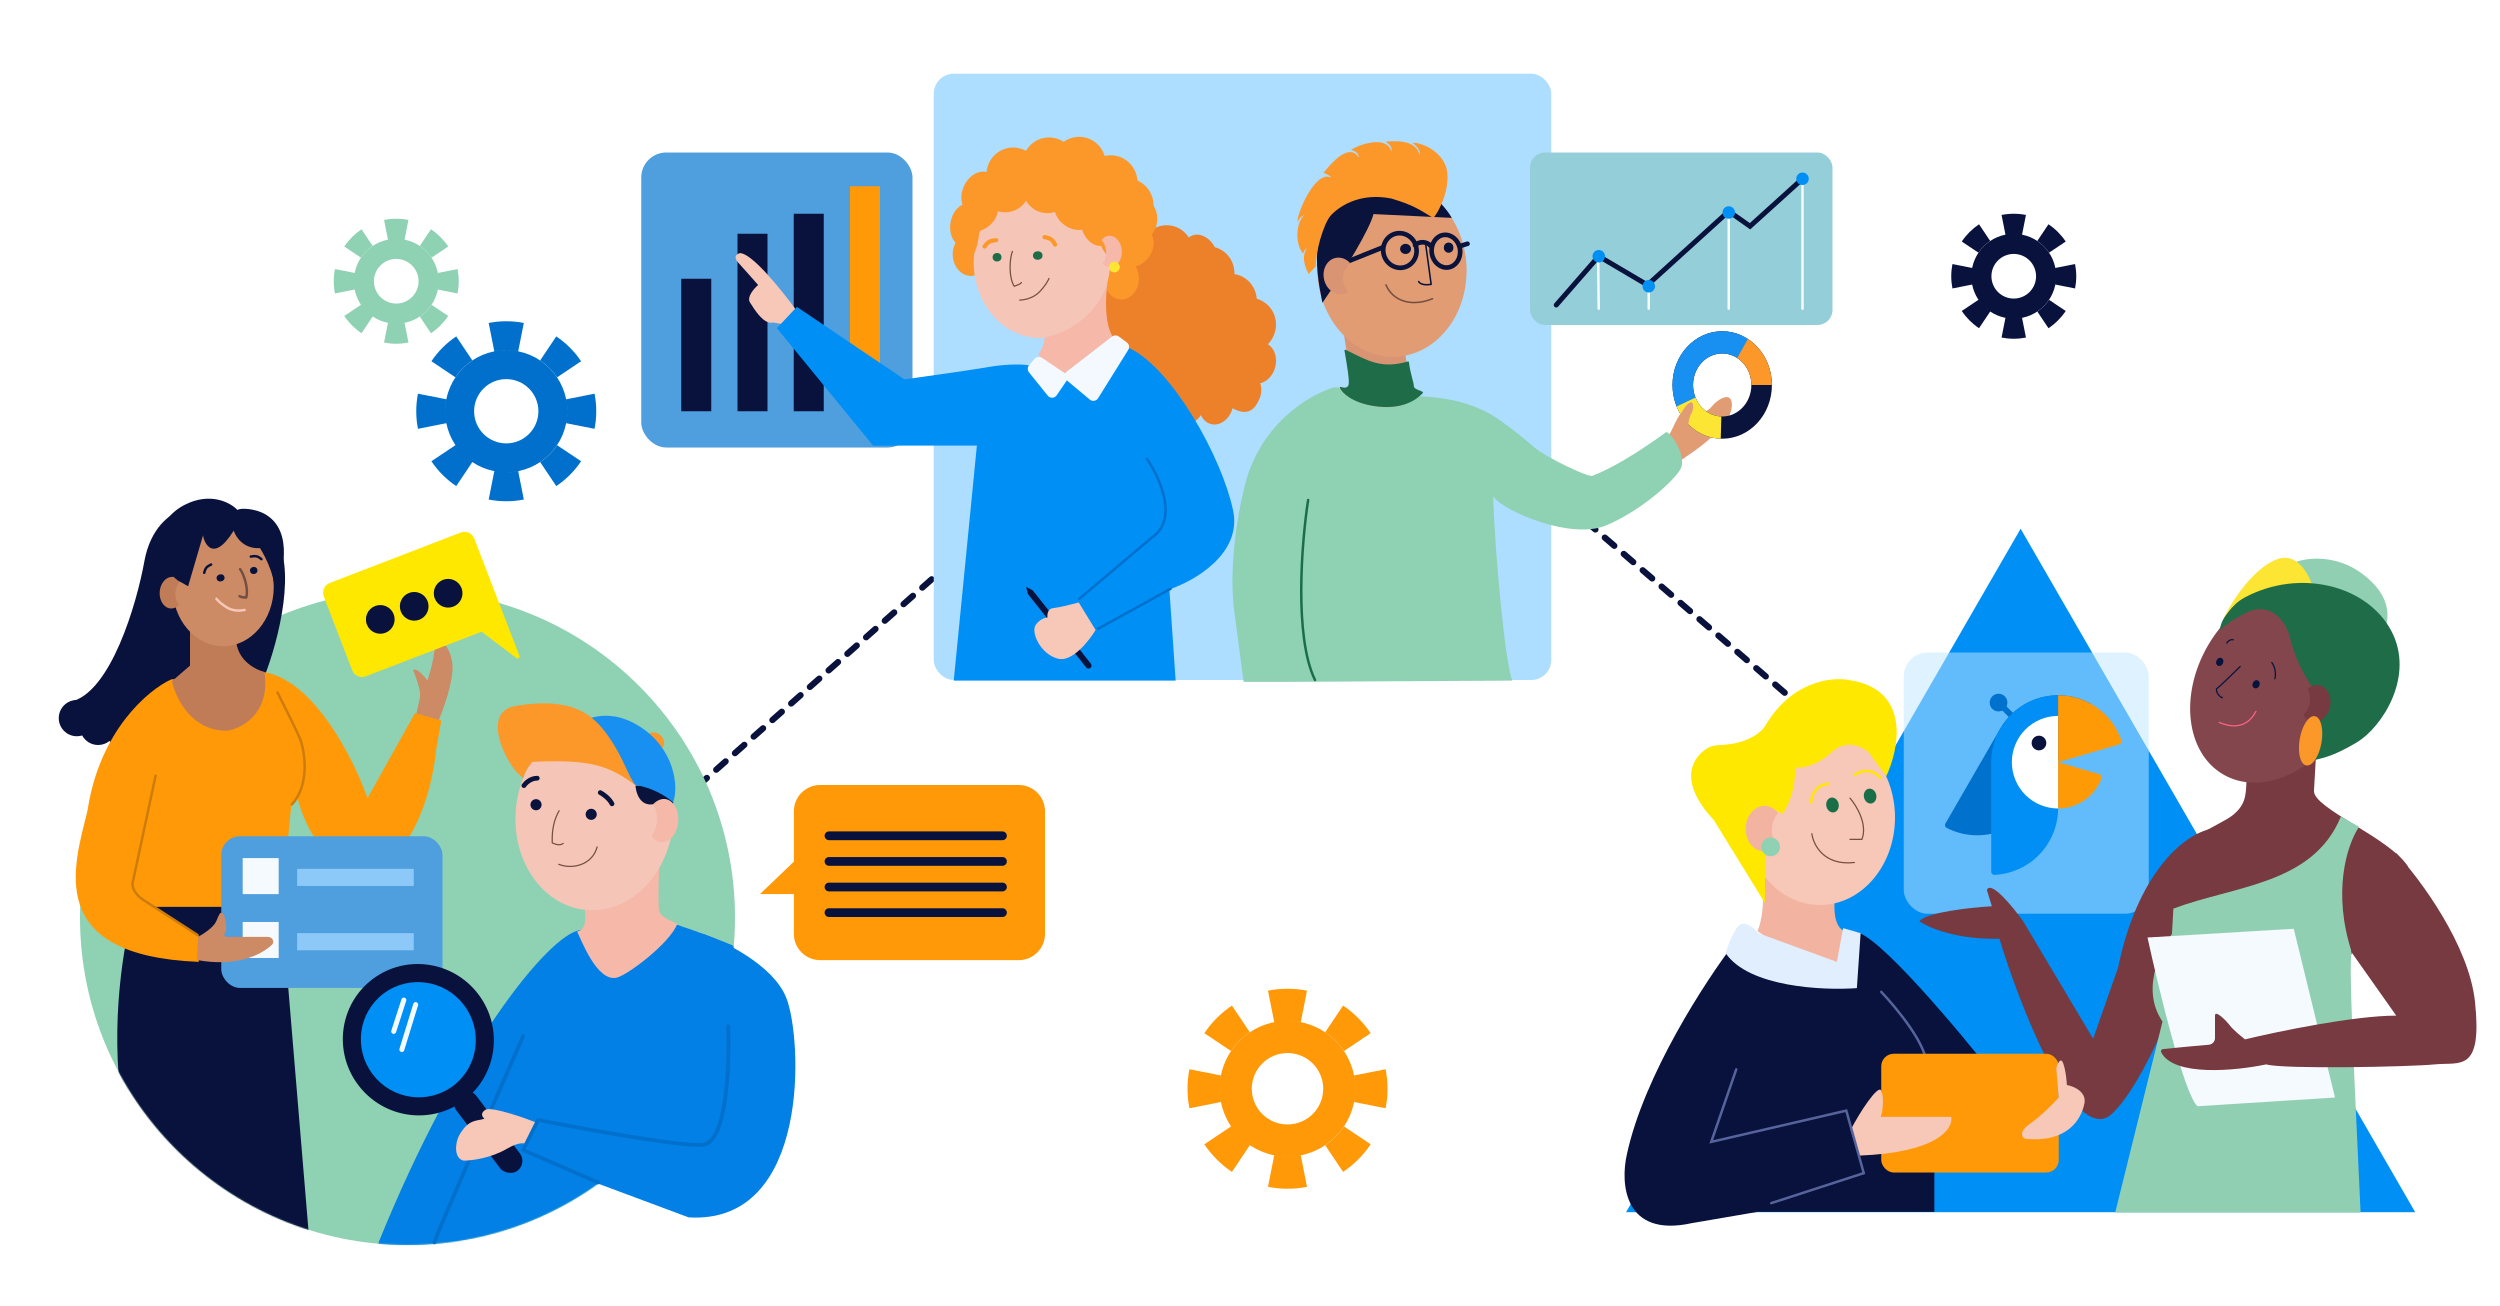 <svg width="2000" height="1045" viewBox="0 0 2000 1045" fill="none" xmlns="http://www.w3.org/2000/svg">
<rect x="0" y="0" width="2000" height="1045" fill="#333333" stroke="none"/>
<g clip-path="url(#clip0_501_1439)">
<rect width="2000" height="1045" fill="white"/>
<rect x="513" y="122" width="217" height="236" rx="20" fill="#4F9EDE"/>
<path d="M558 629L902 325H1162L1598 701" stroke="#08123D" stroke-width="5" stroke-linecap="round" stroke-dasharray="10 10"/>
<rect x="747" y="59" width="494" height="485" rx="16" fill="#ADDDFF"/>
<rect x="545" y="223" width="24" height="106" fill="#08123D"/>
<rect x="590" y="187" width="24" height="142" fill="#08123D"/>
<rect x="635" y="171" width="24" height="158" fill="#08123D"/>
<rect x="680" y="149" width="24" height="180" fill="#FF9908"/>
<rect x="1224" y="122" width="242" height="138" rx="12" fill="#94CFD9"/>
<path d="M989.382 325.903C996.657 325.039 1001.57 316.49 1000.36 306.809C999.146 297.127 992.266 289.979 984.992 290.844C977.717 291.708 972.803 300.256 974.015 309.938C975.228 319.619 982.108 326.767 989.382 325.903Z" fill="#EC8129"/>
<path d="M966.775 221.058C973.704 218.541 976.462 209.174 972.934 200.137C969.407 191.1 960.931 185.815 954.003 188.332C947.074 190.849 944.316 200.216 947.843 209.253C951.37 218.29 959.847 223.575 966.775 221.058Z" fill="#EC8129"/>
<path d="M931.123 223.623C942.896 224.532 953.284 215.564 954.325 203.593C955.366 191.621 946.666 181.179 934.892 180.27C923.119 179.36 912.73 188.328 911.69 200.3C910.649 212.271 919.349 222.713 931.123 223.623Z" fill="#EC8129"/>
<path d="M982.148 262.45C993.922 263.359 1004.31 254.391 1005.35 242.42C1006.39 230.448 997.691 220.006 985.918 219.097C974.144 218.187 963.756 227.155 962.715 239.127C961.674 251.098 970.375 261.54 982.148 262.45Z" fill="#EC8129"/>
<path d="M997.519 281.608C1009.29 282.517 1019.68 273.55 1020.72 261.578C1021.76 249.606 1013.06 239.164 1001.29 238.255C989.515 237.346 979.127 246.313 978.086 258.285C977.045 270.257 985.746 280.699 997.519 281.608Z" fill="#EC8129"/>
<path d="M964.281 240.458C976.054 241.367 986.443 232.399 987.483 220.428C988.524 208.456 979.824 198.014 968.05 197.105C956.277 196.195 945.889 205.163 944.848 217.135C943.807 229.106 952.507 239.548 964.281 240.458Z" fill="#EC8129"/>
<path d="M919.813 236.127C930.501 236.953 939.89 229.291 940.784 219.014C941.677 208.737 933.737 199.736 923.049 198.911C912.36 198.085 902.971 205.747 902.077 216.024C901.184 226.301 909.124 235.302 919.813 236.127Z" fill="#EC8129"/>
<path d="M1010.87 274.087C1003.56 272.533 995.945 278.558 993.852 287.544C991.76 296.529 995.986 305.073 1003.29 306.626C1010.6 308.18 1018.22 302.155 1020.31 293.17C1022.4 284.184 1018.18 275.641 1010.87 274.087Z" fill="#EC8129"/>
<path d="M976.808 306.813C969.502 305.26 961.882 311.285 959.79 320.27C957.697 329.256 961.924 337.799 969.23 339.353C976.536 340.907 984.155 334.882 986.248 325.896C988.341 316.911 984.114 308.367 976.808 306.813Z" fill="#EC8129"/>
<path d="M953.808 306.813C946.502 305.26 938.882 311.285 936.79 320.27C934.697 329.256 938.924 337.799 946.23 339.353C953.536 340.907 961.155 334.882 963.248 325.896C965.341 316.911 961.114 308.367 953.808 306.813Z" fill="#EC8129"/>
<path d="M1001.8 299.701C995.137 297.058 986.869 301.562 983.332 309.76C979.795 317.958 975.514 321.615 982.175 324.257C997.697 334.855 1003.92 327.527 1007.45 319.329C1010.99 311.131 1008.46 302.343 1001.8 299.701Z" fill="#EC8129"/>
<path d="M876.372 227.282C875.27 237.856 874.424 261.064 879.862 269.307C883.676 275.088 882.409 319.424 913.001 334.501C926.025 340.919 973.387 318.876 982.78 324.073L1000.93 283.15L978.174 235.145L947.889 201.094L876.372 227.282Z" fill="#EC8129"/>
<path d="M591.999 202.5C601.599 202.5 625.666 232.5 636.499 247.5L626.999 260C626.199 259.2 620.999 258.333 618.499 258C610.999 260 603.499 247.5 599.999 242C597.199 237.6 603.166 230.833 606.499 228C602.999 224 594.899 214.8 590.499 210C586.099 205.2 589.666 203 591.999 202.5Z" fill="#F7C7B8"/>
<path d="M791.502 293.5C805.102 291.1 821.335 291 826.001 293L852.501 299.5L903.501 278.5C937.501 294.5 977.501 365.5 986.501 408.5C993.701 442.9 955.501 464.833 935.501 471.5L940.501 544.5H763.002L781.501 356.5H698.502L621.502 262.5L637.502 245.5L723.502 303.5C740.502 301.167 777.902 295.9 791.502 293.5Z" fill="#008FF5"/>
<path d="M917.5 367C927.833 382 943.1 415.6 921.5 430L863.5 479" stroke="#0070CC" stroke-width="2" stroke-linecap="round"/>
<path d="M878.5 503.001L936.5 471.001" stroke="#0070CC" stroke-width="2" stroke-linecap="round"/>
<path d="M822.378 475.264L820.894 469.502L826.165 472.262L872.701 530.973C873.53 532.019 873.354 533.539 872.308 534.368V534.368C871.262 535.197 869.742 535.021 868.913 533.975L822.378 475.264Z" fill="#08123D"/>
<path d="M786.606 182.065C788.25 172.434 783.722 163.72 776.492 162.602C769.262 161.483 762.067 168.385 760.423 178.016C758.778 187.647 763.307 196.361 770.537 197.48C777.767 198.598 784.961 191.696 786.606 182.065Z" fill="#FC9729"/>
<path d="M777.534 220.689C785.228 220.084 790.855 212.11 790.101 202.877C789.348 193.644 782.499 186.65 774.805 187.255C767.111 187.859 761.484 195.834 762.237 205.067C762.991 214.3 769.839 221.294 777.534 220.689Z" fill="#FC9729"/>
<path d="M911.122 222.765C911.098 213.502 904.821 206.028 897.103 206.071C889.385 206.115 883.148 213.659 883.173 222.923C883.197 232.186 889.473 239.66 897.191 239.617C904.909 239.573 911.146 232.029 911.122 222.765Z" fill="#FC9729"/>
<path d="M890.522 269.883C883.266 259.013 884.457 236.489 885.96 226.586L836.028 264.794C836.436 274.477 832.693 281.1 830.771 283.202C832.043 287.365 837.516 296.254 849.234 298.503C860.952 300.751 881.642 280.359 890.522 269.883Z" fill="#F5B8A9"/>
<path d="M887.922 208.057C889.291 240.606 863.975 264.413 834.346 270.403C804.27 271.668 780.377 245.186 779.008 212.638C777.639 180.089 800.911 152.678 830.987 151.413C861.062 150.148 886.553 175.509 887.922 208.057Z" fill="#F5C6B8"/>
<ellipse cx="830.2" cy="204.424" rx="3.835" ry="3.423" transform="rotate(-2.408 830.2 204.424)" fill="#1F6D48"/>
<ellipse cx="797.635" cy="205.793" rx="3.561" ry="3.423" transform="rotate(-2.408 797.635 205.793)" fill="#1F6D48"/>
<path d="M809.934 201.116C807.463 207.546 806.988 222.325 811.38 228.993C813.536 228.112 815.828 227.694 817.13 226.058" stroke="#744F41" stroke-linecap="round" stroke-linejoin="round"/>
<path d="M815.799 240.083C818.904 240.04 826.325 238.744 831.165 233.902C836.006 229.059 838.535 224.455 839.195 222.758" stroke="#744F41" stroke-linecap="round"/>
<path d="M835.611 189.699C836.793 189.85 839.52 190.439 840.977 191.582C842.435 192.726 843.658 194.783 844.087 195.668" stroke="#FC9729" stroke-width="3.354" stroke-linecap="round"/>
<path d="M796.877 192.178C795.654 192.223 792.81 192.558 791.218 193.534C789.626 194.509 788.195 196.383 787.679 197.197" stroke="#FC9729" stroke-width="3.354" stroke-linecap="round"/>
<path d="M882.646 196.458C889.756 194.736 893.537 185.673 891.09 176.214C888.642 166.755 880.894 160.482 873.783 162.203C866.673 163.924 862.892 172.988 865.339 182.447C867.787 191.906 875.535 198.179 882.646 196.458Z" fill="#FC9729"/>
<path d="M861.675 163.568C868.23 160.248 869.765 150.629 865.102 142.084C860.44 133.539 851.346 129.303 844.791 132.623C838.236 135.942 836.702 145.561 841.364 154.106C846.026 162.652 855.12 166.888 861.675 163.568Z" fill="#FC9729"/>
<path d="M795.64 159.19C799.569 150.284 797.232 140.828 790.422 138.07C783.611 135.312 774.905 140.297 770.977 149.203C767.048 158.11 769.384 167.566 776.195 170.324C783.006 173.081 791.712 168.097 795.64 159.19Z" fill="#FC9729"/>
<path d="M811.433 161.496C823.238 161 832.398 150.871 831.894 138.872C831.389 126.873 821.41 117.549 809.605 118.045C797.8 118.542 788.64 128.671 789.144 140.67C789.649 152.669 799.628 161.993 811.433 161.496Z" fill="#FC9729"/>
<path d="M864.257 152.952C876.062 152.455 885.223 142.326 884.718 130.327C884.213 118.328 874.235 109.004 862.43 109.501C850.625 109.997 841.464 120.126 841.968 132.125C842.473 144.124 852.452 153.448 864.257 152.952Z" fill="#FC9729"/>
<path d="M889.548 167.704C901.353 167.207 910.514 157.078 910.009 145.079C909.504 133.08 899.526 123.756 887.721 124.252C875.916 124.749 866.755 134.878 867.259 146.877C867.764 158.876 877.743 168.2 889.548 167.704Z" fill="#FC9729"/>
<path d="M902.388 186.138C914.193 185.642 923.353 175.512 922.849 163.514C922.344 151.515 912.365 142.191 900.56 142.687C888.755 143.183 879.595 153.313 880.099 165.311C880.604 177.31 890.583 186.635 902.388 186.138Z" fill="#FC9729"/>
<path d="M840.153 153.438C851.958 152.941 861.119 142.812 860.614 130.813C860.11 118.815 850.131 109.49 838.326 109.987C826.521 110.483 817.36 120.613 817.865 132.611C818.369 144.61 828.348 153.934 840.153 153.438Z" fill="#FC9729"/>
<path d="M885.373 203.914C885.373 203.914 877.154 195.154 876.261 178.332C875.369 161.509 890.164 175.253 885.373 203.914Z" fill="#FC9729"/>
<path d="M838.899 170.522C849.616 170.071 857.953 161.356 857.52 151.055C857.087 140.755 848.048 132.77 837.331 133.221C826.614 133.672 818.277 142.387 818.71 152.687C819.143 162.988 828.182 170.972 838.899 170.522Z" fill="#FC9729"/>
<path d="M873.032 179.778C877.713 174.143 875.449 164.933 867.978 159.208C860.506 153.483 850.654 153.41 845.974 159.045C841.294 164.681 843.557 173.89 851.029 179.615C858.501 185.34 868.352 185.413 873.032 179.778Z" fill="#FC9729"/>
<path d="M917.169 183.368C910.731 179.71 901.552 183.171 896.666 191.099C891.78 199.026 893.038 208.418 899.475 212.075C905.912 215.733 915.092 212.272 919.977 204.344C924.863 196.417 923.606 187.025 917.169 183.368Z" fill="#FC9729"/>
<path d="M913.921 159.2C906.468 158.526 899.678 165.408 898.755 174.569C897.831 183.731 903.125 191.703 910.578 192.377C918.031 193.05 924.821 186.169 925.744 177.007C926.667 167.846 921.373 159.873 913.921 159.2Z" fill="#FC9729"/>
<path d="M892.208 164.33C884.755 163.657 877.965 170.538 877.042 179.7C876.119 188.862 881.412 196.834 888.865 197.508C896.318 198.181 903.108 191.3 904.031 182.138C904.954 172.976 899.66 165.004 892.208 164.33Z" fill="#FC9729"/>
<path d="M867.655 141.114C860.202 140.44 853.412 147.322 852.489 156.483C851.566 165.645 856.859 173.618 864.312 174.291C871.765 174.964 878.555 168.083 879.478 158.921C880.401 149.76 875.108 141.787 867.655 141.114Z" fill="#FC9729"/>
<path d="M877.637 143.86C870.184 143.186 863.394 150.068 862.471 159.229C861.548 168.391 866.842 176.364 874.295 177.037C881.747 177.71 888.537 170.829 889.46 161.667C890.384 152.506 885.09 144.533 877.637 143.86Z" fill="#FC9729"/>
<path d="M776.342 208.015C776.342 208.015 783.807 198.595 783.284 181.757C782.761 164.919 769.162 179.857 776.342 208.015Z" fill="#FC9729"/>
<path d="M804.872 169.844C815.589 169.393 823.926 160.678 823.493 150.378C823.059 140.077 814.02 132.093 803.303 132.543C792.586 132.994 784.25 141.709 784.683 152.01C785.116 162.31 794.155 170.295 804.872 169.844Z" fill="#FC9729"/>
<path d="M792.09 179.988C799.055 173.656 800.537 164.289 795.4 159.066C790.263 153.844 780.453 154.743 773.488 161.075C766.523 167.408 765.041 176.775 770.178 181.997C775.315 187.22 785.125 186.32 792.09 179.988Z" fill="#FC9729"/>
<path d="M871.819 319.655L853.32 304.186C851.129 302.354 851.194 298.965 853.454 297.218L889.654 269.241C891.238 268.016 893.443 267.994 895.051 269.186L901.468 273.943C903.34 275.33 903.833 277.923 902.6 279.9L878.482 318.591C877.045 320.895 873.902 321.398 871.819 319.655Z" fill="#F4F9FF"/>
<path d="M845.365 316.229L853.121 304.849C854.517 302.801 853.981 300.009 851.926 298.623L833.556 286.24C831.676 284.972 829.146 285.313 827.667 287.031L823.276 292.136C821.871 293.77 821.831 296.174 823.182 297.854L838.186 316.513C840.067 318.852 843.674 318.71 845.365 316.229Z" fill="#F4F9FF"/>
<path d="M882.017 210.989C883.932 208.589 885.061 205.129 884.901 201.332C884.741 197.534 883.326 194.181 881.217 191.95C882.818 189.943 884.971 188.677 887.38 188.576C892.67 188.354 897.196 193.827 897.489 200.802C897.782 207.777 893.732 213.611 888.442 213.834C886.033 213.935 883.782 212.855 882.017 210.989Z" fill="#F5B8A9"/>
<ellipse cx="891.454" cy="213.703" rx="4.382" ry="4.213" transform="rotate(-2.408 891.454 213.703)" fill="#FDE533"/>
<path d="M876.5 504L863 482C858 483.333 846.9 486.1 842.5 486.5C838.1 486.9 837.667 491.667 838 494C833.2 494.4 829.667 498.167 828.5 500C824.5 506 832.5 523.5 846.5 527C857.7 529.8 871.167 512.833 876.5 504Z" fill="#F7C7B8"/>
<path d="M1361.37 356.414C1355.99 360.735 1346.64 366.688 1342.99 369.613C1331.14 363.729 1329.57 357.304 1330.26 354.827L1330.26 354.826C1332.91 351.532 1335.66 348.108 1337.98 342.812C1340.13 337.874 1346.51 324.947 1350.21 325.975C1353.92 327.004 1348.2 334.118 1349.22 336.885C1349.91 338.765 1355.6 334.994 1360.54 331.669C1364.67 328.885 1366.82 328.408 1369.57 324.985C1374.43 318.94 1386.53 311.944 1385.45 325.384C1384.46 337.602 1368.67 350.565 1361.37 356.414Z" fill="#E29C74"/>
<path d="M1200.55 336.61C1177.22 319.784 1150.19 317.96 1137.83 317.126L1137.37 317.094L1124.15 317.217L1071.81 310.118L1067.38 309.818C1047.89 315.375 1006.1 339.688 994.897 392.488C990.231 410.821 982.298 456.488 987.898 492.488L994.897 545.488L1031.9 545.488L1209.9 544.488C1204.25 531.915 1196.2 445.861 1194.42 397.148C1203.59 409.282 1257.06 432.185 1285.09 420.266C1313.12 408.348 1338.66 385.088 1344.26 375.559C1349.86 366.031 1337.56 346.901 1333.08 345.582C1297.47 371.616 1278.32 378.971 1273.74 380.692C1270.43 381.931 1236.68 365.711 1228.11 358.424C1221.8 353.055 1213.09 345.647 1200.55 336.61Z" fill="#8FD1B3"/>
<path d="M1046.51 400C1041.33 433.534 1035.17 509.282 1052 544" stroke="#1A6E47" stroke-width="2" stroke-linecap="round"/>
<path d="M1128.82 308.903C1128.73 305.606 1125.31 292.838 1124.27 283.312C1124.24 283.074 1124.09 282.871 1123.86 282.78L1075.33 262.957C1074.86 262.764 1074.36 263.165 1074.44 263.668C1076.6 276.254 1081.41 305.101 1080.35 308.085C1079.4 310.732 1075.45 310.76 1073.17 310.122C1072.71 309.994 1072.24 310.318 1072.4 310.766C1073.82 314.65 1083.02 322.045 1098.77 324.757C1121.35 328.645 1130.67 320.042 1135.86 314.615C1137.74 312.638 1128.91 312.245 1128.82 308.903Z" fill="#D99474"/>
<path d="M1131.09 308.894C1131 305.645 1128.22 298.894 1127.15 289.73C1127.11 289.323 1126.69 289.059 1126.3 289.174C1104.76 295.53 1093.63 288.215 1076.52 279.83C1076.04 279.597 1075.5 279.999 1075.59 280.52L1075.67 280.963C1077.64 292.428 1079.84 305.158 1078.79 308.091C1077.85 310.72 1074.79 310.305 1072.75 309.547C1072.31 309.381 1071.83 309.691 1071.98 310.146C1073.23 314.118 1081.58 322.049 1098.77 324.758C1121.41 328.325 1132.95 320.033 1138.13 314.606C1140.02 312.629 1131.18 312.236 1131.09 308.894Z" fill="#1F6D48"/>
<ellipse rx="59.756" ry="69.846" transform="matrix(-0.999 -0.053 -0.027 1 1113.55 215.51)" fill="#E29C74"/>
<ellipse rx="4.373" ry="4.054" transform="matrix(-1 0.019 0.019 1 1124.45 199.136)" fill="#09133C"/>
<ellipse rx="3.826" ry="4.054" transform="matrix(-1 0.019 0.019 1 1158.9 198.126)" fill="#09133C"/>
<path d="M1139.9 195.326C1139.85 194.986 1140.09 194.672 1140.43 194.626C1140.77 194.579 1141.08 194.817 1141.13 195.157L1139.9 195.326ZM1144.93 227.497L1145.55 227.412C1145.59 227.749 1145.36 228.06 1145.02 228.112L1144.93 227.497ZM1134.38 225.512C1134.22 225.208 1134.34 224.832 1134.64 224.671C1134.95 224.511 1135.32 224.627 1135.48 224.93L1134.38 225.512ZM1141.13 195.157L1145.55 227.412L1144.31 227.581L1139.9 195.326L1141.13 195.157ZM1145.02 228.112C1143.48 228.348 1141.31 228.538 1139.31 228.275C1137.33 228.016 1135.33 227.29 1134.38 225.512L1135.48 224.93C1136.13 226.153 1137.6 226.796 1139.47 227.041C1141.3 227.282 1143.34 227.11 1144.84 226.882L1145.02 228.112Z" fill="#09133C"/>
<path d="M1108.74 227.873C1114.56 241.456 1129.92 245.556 1146.03 238.949" stroke="#744F41" stroke-width="1.244" stroke-linecap="round"/>
<path d="M1106.57 200.74C1106.94 208.448 1113.26 214.434 1120.57 214.244C1127.89 214.054 1133.63 207.755 1133.26 200.047C1132.9 192.339 1126.58 186.353 1119.27 186.543C1111.95 186.733 1106.21 193.032 1106.57 200.74Z" stroke="#09133C" stroke-width="3.732"/>
<path d="M1132.05 196.11V196.11C1135.62 192.866 1141.12 193.056 1144.46 196.539L1144.86 196.962" stroke="#09133C" stroke-width="3.732" stroke-linecap="round"/>
<path d="M1145.43 202.493C1146.46 209.894 1152.5 214.777 1158.52 213.957C1164.55 213.137 1169.02 206.822 1167.99 199.421C1166.95 192.02 1160.91 187.137 1154.89 187.957C1148.87 188.777 1144.39 195.092 1145.43 202.493Z" stroke="#09133C" stroke-width="3.732"/>
<path d="M1106 198.001L1073.7 210.938" stroke="#09133C" stroke-width="3.732" stroke-linecap="round"/>
<path d="M1168 196.861L1174 195.001" stroke="#09133C" stroke-width="3.732" stroke-linecap="round"/>
<path d="M1098.82 171.263L1161.43 174.298C1153.97 161.149 1125 129.142 1085.55 151.548C1046.11 173.954 1051.75 211.274 1057.92 242.277C1076.76 215.015 1095.57 183.633 1098.82 171.263Z" fill="#09133C"/>
<path d="M1157.51 136.073C1160.37 150.856 1151.06 169.898 1146.61 174.359C1135.97 168.037 1131.47 164.33 1113.19 158.847C1089.71 154.132 1073.34 163.471 1065.15 171.778C1058.6 178.423 1052.03 203.54 1052.72 212.97L1046.86 219.229C1040.9 207.188 1043.31 202.785 1045.47 198.095C1044.01 198.949 1042.37 202.847 1042.37 202.847C1034.89 193.104 1037.82 175.856 1043.75 171.867C1038.94 173.699 1038.25 177.723 1038.25 177.723C1035.97 174.841 1051.65 135.052 1065.03 142.135C1063.99 140.232 1059.92 138.49 1058.71 138.38C1062.92 133.176 1078.87 112.802 1087.15 126.093C1086.81 120.998 1081.85 120.566 1080.85 119.873C1087.04 115.678 1109.5 107.762 1113.04 121.174C1114.45 116.723 1109.22 114.16 1108.53 113.321C1116.29 112.813 1132.9 111.344 1135.65 124.24C1136.85 119.424 1131.26 115.242 1129.86 114.197C1138.78 113.992 1154.85 122.363 1157.51 136.073Z" fill="#FC9729"/>
<path d="M1074.21 235.337C1067.29 236.434 1060.53 230.806 1059.1 222.767C1057.68 214.727 1062.13 207.321 1069.04 206.224C1073.13 205.575 1077.17 207.279 1080.08 210.443C1075.88 213.33 1073.57 219.074 1074.65 225.183C1075.23 228.468 1076.71 231.35 1078.72 233.535C1077.39 234.447 1075.87 235.074 1074.21 235.337Z" fill="#D99474"/>
<path d="M1417.53 307.986C1417.53 331.727 1399.72 350.973 1377.76 350.973C1355.8 350.973 1338 331.727 1338 307.986C1338 284.246 1355.8 265 1377.76 265C1399.72 265 1417.53 284.246 1417.53 307.986ZM1354.45 307.986C1354.45 321.907 1364.89 333.191 1377.76 333.191C1390.64 333.191 1401.08 321.907 1401.08 307.986C1401.08 294.066 1390.64 282.782 1377.76 282.782C1364.89 282.782 1354.45 294.066 1354.45 307.986Z" fill="#09133C"/>
<path d="M1417.53 307.986C1417.53 299.618 1415.27 291.431 1411.02 284.43C1406.78 277.43 1400.74 271.92 1393.64 268.578L1387.07 284.88C1391.24 286.839 1394.78 290.07 1397.26 294.175C1399.75 298.279 1401.08 303.079 1401.08 307.986L1417.53 307.986Z" fill="#FC9729"/>
<path d="M1398.3 271.176C1390.52 266.106 1381.37 264.066 1372.37 265.397C1363.38 266.727 1355.07 271.348 1348.84 278.489C1342.61 285.631 1338.82 294.864 1338.12 304.653C1337.42 314.442 1339.83 324.196 1344.97 332.294L1358.53 322.239C1355.52 317.491 1354.11 311.771 1354.52 306.032C1354.93 300.292 1357.15 294.879 1360.8 290.691C1364.46 286.504 1369.33 283.794 1374.6 283.014C1379.88 282.234 1385.24 283.43 1389.8 286.403L1398.3 271.176Z" fill="#1890F1"/>
<path d="M1341.32 325.18C1344.33 332.648 1349.25 339.036 1355.49 343.599C1361.74 348.163 1369.05 350.713 1376.59 350.954L1377.07 333.18C1372.66 333.039 1368.37 331.543 1364.71 328.868C1361.04 326.192 1358.16 322.446 1356.39 318.068L1341.32 325.18Z" fill="#FDE533"/>
<path d="M1352 322C1349.2 323.2 1345.5 329.167 1344 332L1344 338L1350.5 341C1350.67 338.667 1351.4 333.4 1353 331C1355 328 1355.5 320.5 1352 322Z" fill="#E29C74"/>
<path d="M1245 244L1279 205L1318 228L1383 169L1400 181L1442 143" stroke="#08123D" stroke-width="4" stroke-linecap="round"/>
<path fill-rule="evenodd" clip-rule="evenodd" d="M1443 145C1443 144.448 1442.55 144 1442 144C1441.45 144 1441 144.448 1441 145V247C1441 247.552 1441.45 248 1442 248C1442.55 248 1443 247.552 1443 247V145ZM1383 172C1383.55 172 1384 172.448 1384 173V247C1384 247.552 1383.55 248 1383 248C1382.45 248 1382 247.552 1382 247V173C1382 172.448 1382.45 172 1383 172ZM1279.5 204.988C1279.49 204.436 1279.04 203.993 1278.49 204C1277.94 204.007 1277.49 204.46 1277.5 205.012L1278 247.012C1278.01 247.564 1278.46 248.007 1279.01 248C1279.56 247.993 1280.01 247.54 1280 246.988L1279.5 204.988ZM1320 229C1320 228.448 1319.55 228 1319 228C1318.45 228 1318 228.448 1318 229V247C1318 247.552 1318.45 248 1319 248C1319.55 248 1320 247.552 1320 247V229Z" fill="#F5FAFF"/>
<circle cx="1279" cy="205" r="5" fill="#008FF5"/>
<circle cx="1319" cy="229" r="5" fill="#008FF5"/>
<circle cx="1383" cy="170" r="5" fill="#008FF5"/>
<circle cx="1442" cy="143" r="5" fill="#008FF5"/>
<circle cx="326" cy="734" r="262" fill="#8FD1B3"/>
<path fill-rule="evenodd" clip-rule="evenodd" d="M61.5 589C62.971 589 64.391 588.781 65.73 588.373C68.179 592.914 72.979 596 78.5 596C81.947 596 85.113 594.797 87.601 592.789C90.222 596.544 94.574 599 99.5 599C107.508 599 114 592.508 114 584.5C114 576.492 107.508 570 99.5 570C96.053 570 92.887 571.203 90.399 573.211C87.778 569.456 83.426 567 78.5 567C77.029 567 75.609 567.219 74.27 567.627C71.821 563.086 67.021 560 61.5 560C53.492 560 47 566.492 47 574.5C47 582.508 53.492 589 61.5 589Z" fill="#08123D"/>
<path d="M115.5 449C120.3 422.2 136.167 411.167 143.5 409L218.5 427C238.5 452.2 222.5 512.833 212 540L130.5 592L56 561.5C88.5 555 109.5 482.5 115.5 449Z" fill="#08123D"/>
<mask id="mask0_501_1439" style="mask-type:alpha" maskUnits="userSpaceOnUse" x="64" y="472" width="524" height="524">
<circle cx="326" cy="734" r="262" fill="#4F9EDE"/>
</mask>
<g mask="url(#mask0_501_1439)">
<path d="M95.999 872C88.799 806.4 100.999 745.333 107.999 723H224.999L246.999 987C212.599 1000.6 131.999 938 95.999 905V872Z" fill="#08123D"/>
</g>
<path d="M350.5 577.5L335 572.5H333C332.5 572.5 335 563.5 336 557.5C336.8 552.7 332.667 541.167 330.5 536C333.3 534 339.333 540.833 342 544.5C343.5 539.667 346.6 528.8 347 524C347.5 518 351.5 513 352.5 513C355.333 514.333 361.2 520.1 362 532.5C362.8 544.9 354.667 567.667 350.5 577.5Z" fill="#CC8B65"/>
<path d="M69.999 648.5C79.599 584.5 118.666 551.833 136.999 543.5L209.999 537.5C250.799 543.1 282.999 607.167 293.999 638.5L331.999 570.5L352.999 576.5L348.999 599.5C341.799 663.5 313.999 690.833 300.999 696.5C263.399 702.9 243.333 660.5 237.999 638.5L232.999 644.5L224.999 725.5H123.999L158.999 748.5L158.999 769.5C34.499 764.5 59.333 692.167 69.999 648.5Z" fill="#FF9908"/>
<path d="M222 554C226.833 563.5 237.2 584.2 240 591C243.5 599.5 248.5 627.5 233.5 643.5" stroke="#CC7C0A" stroke-width="2" stroke-linecap="round"/>
<path d="M124.5 620.5L106.5 704.5C105.334 707.167 105.5 714.1 115.5 720.5L158 748" stroke="#CC7C0A" stroke-width="2" stroke-linecap="round"/>
<path d="M152 532.5V501.5L173 495.5L189 507C187 526.6 203.167 535.5 211.5 537.5C216.7 569.9 194.333 582.333 182.5 584.5C153.7 585.7 140.5 558.667 137.5 545L152 532.5Z" fill="#C07C56"/>
<ellipse cx="178.5" cy="469.5" rx="40.5" ry="47.5" fill="#CC8B65"/>
<path d="M144.146 465.03C142.001 467.226 140.533 470.556 140.312 474.351C140.091 478.146 141.164 481.623 143.04 484.053C141.246 485.89 138.978 486.934 136.57 486.794C131.285 486.487 127.329 480.588 127.734 473.619C128.139 466.65 132.753 461.25 138.038 461.557C140.445 461.697 142.577 462.997 144.146 465.03Z" fill="#C07C56"/>
<path d="M150.501 469L142.501 464.5C121.001 449 121.501 417.5 147.501 404C168.301 393.2 184.501 402.167 190.001 408C192.401 406 204.207 407 211.501 411C236.301 424.6 225.834 461.667 219.001 480C222.601 464.8 212.668 446 208.001 438.5C194.801 439.3 188.501 429.5 187.001 424.5C168.804 453.517 162.218 430.289 162.482 428.092C161.924 430.127 154.417 455.687 150.501 469Z" fill="#08123D"/>
<rect x="177" y="669" width="177" height="121.349" rx="15" fill="#4F9EDE"/>
<rect x="194.15" y="686.477" width="28.814" height="28.814" fill="#F5FAFF"/>
<rect x="194.15" y="737.587" width="28.814" height="28.814" fill="#F5FAFF"/>
<rect x="237.715" y="695.052" width="93.302" height="13.721" fill="#8CC8F8"/>
<rect x="237.715" y="746.505" width="93.302" height="13.721" fill="#8CC8F8"/>
<path d="M173 737.001C171 741.801 162.5 747.334 158.5 749.501L157.5 768C188.226 773.644 207.648 764.706 217.257 756.164C220.162 753.582 218.06 749.501 214.173 749.501H181.5C178.3 749.501 179.5 746.834 180.5 745.5C182 742.5 180 731.501 178 730.501C176 729.501 175.5 731.001 173 737.001Z" fill="#CC8B65"/>
<ellipse rx="3.199" ry="2.856" transform="matrix(-0.976 0.218 0.218 0.976 176.443 462.316)" fill="#08123D"/>
<ellipse rx="2.97" ry="2.856" transform="matrix(-0.976 0.218 0.218 0.976 202.979 456.394)" fill="#08123D"/>
<path d="M192.06 455.278C195.438 459.926 199.009 471.734 196.908 478.054C194.981 477.809 193.044 477.967 191.642 476.929" stroke="#744F41" stroke-width="2" stroke-linecap="round" stroke-linejoin="round"/>
<path d="M195.739 487.944C193.228 488.579 186.969 489.136 182.024 486.278C177.079 483.42 174.047 480.255 173.149 479.03" stroke="#F7C7B8" stroke-width="2" stroke-linecap="round"/>
<path d="M168.904 451.617C167.985 451.994 165.914 453.056 164.986 454.292C164.058 455.528 163.517 457.449 163.362 458.255" stroke="#08123D" stroke-width="2" stroke-linecap="round"/>
<path d="M200.652 445.26C201.648 445.033 204.011 444.689 205.505 445.132C206.999 445.574 208.555 446.775 209.147 447.321" stroke="#08123D" stroke-width="2" stroke-linecap="round"/>
<path d="M379.381 430.809C377.719 426.496 372.876 424.347 368.563 426.009L263.809 466.375C259.496 468.037 257.347 472.881 259.009 477.194L281.773 536.268C283.435 540.581 288.279 542.73 292.592 541.068L385.232 505.369L413.136 526.478C414.396 527.43 416.115 526.135 415.547 524.662L379.381 430.809Z" fill="#FFE800"/>
<circle r="11.484" transform="matrix(-0.933 0.36 0.36 0.933 358.513 474.596)" fill="#08123D"/>
<circle r="11.484" transform="matrix(-0.933 0.36 0.36 0.933 331.367 485.057)" fill="#08123D"/>
<circle r="11.484" transform="matrix(-0.933 0.36 0.36 0.933 304.222 495.518)" fill="#08123D"/>
<mask id="mask1_501_1439" style="mask-type:alpha" maskUnits="userSpaceOnUse" x="63" y="471" width="525" height="525">
<circle cx="325.893" cy="733.895" r="262" fill="#B6D5EE"/>
</mask>
<g mask="url(#mask1_501_1439)">
<path d="M310 981.499L299 1001.5L380 1007.5L384 993.499C379.666 986.833 370.6 973.099 369 971.499C367.4 969.899 329 977.499 310 981.499Z" fill="#0280E5"/>
<path d="M635.029 795.203C627.059 784.859 601.275 765.779 585.67 756.16C564.927 747.436 512.597 728.208 500.709 730.849C493.35 732.484 497.619 738.743 463.78 744.124C439.116 748.046 366.894 835.894 302.894 993.894L672.238 976.717C665.83 959.776 641.909 804.133 635.029 795.203Z" fill="#0280E6"/>
</g>
<path d="M461.667 745.251C472.276 743.484 466.863 723.843 466.526 718.399L532.397 666.554C526.432 678.347 526.551 714.428 527.085 727.214C527.294 732.198 532.51 734.957 541.837 739.043C536.002 754.497 502.785 779.503 493.73 782.017C477.528 786.515 464.443 750.289 461.667 745.251Z" fill="#F5B8A9"/>
<ellipse cx="475.602" cy="652.957" rx="63.146" ry="75.302" transform="rotate(4.769 475.602 652.957)" fill="#F5C6B8"/>
<circle cx="428.816" cy="643.777" r="4.45" transform="rotate(-9.455 428.816 643.777)" fill="#09133C"/>
<circle cx="472.958" cy="651.458" r="4.45" transform="rotate(-9.455 472.958 651.458)" fill="#09133C"/>
<path d="M447.284 648.597C443.503 655.242 441.43 663.106 441.794 674.323C444.761 675.584 447.829 676.702 450.512 674.751" stroke="#744F41" stroke-linecap="round" stroke-linejoin="round"/>
<path d="M447.025 691.461C457.901 695.77 473.874 691.994 477.679 677.594" stroke="#744F41" stroke-linecap="round"/>
<path d="M480.207 634.094C482.402 635.232 487.352 638.618 489.594 643.057" stroke="#09133C" stroke-width="3.818" stroke-linecap="round"/>
<path d="M419.121 628.474C420.422 626.503 424.377 622.561 429.79 622.562" stroke="#09133C" stroke-width="3.818" stroke-linecap="round"/>
<path fill-rule="evenodd" clip-rule="evenodd" d="M521.157 668.57C523.54 665.608 525.189 661.436 525.551 656.725C525.942 651.648 524.762 646.963 522.564 643.601C525.029 640.536 528.281 638.765 531.707 639.029C538.446 639.548 543.311 647.739 542.573 657.325C541.835 666.911 535.774 674.261 529.035 673.743C525.865 673.499 523.11 671.557 521.157 668.57Z" fill="#F5B8A9"/>
<path d="M522.526 643.39C511.991 645.144 508.708 634.162 508.384 628.452C512.334 628.696 527.344 625.67 534.355 624.127C537.037 629.394 538.316 638.881 538.621 642.965C532.33 635.893 525.269 640.301 522.526 643.39Z" fill="#09133C"/>
<ellipse cx="523.86" cy="593.111" rx="7.971" ry="6.653" transform="rotate(38.163 523.86 593.111)" fill="#FC9729"/>
<path d="M538.438 641.868C527.514 632.259 513.81 628.676 508.323 628.086L454.923 582.843C462.504 578.698 482.87 563.151 511.377 580.961C539.885 598.77 543.195 629.798 538.438 641.868Z" fill="#1890F1"/>
<path d="M425.9 609.484C472.904 607.296 486.926 612.479 508.749 628.394C502.273 621.1 499.607 607.36 486.319 588.52C474.086 571.176 457.426 557.241 412.433 564.734C382.817 569.666 406.937 615.924 418.678 622.341C420.629 616.001 421.266 615.519 425.9 609.484Z" fill="#FC9729"/>
<path d="M418.5 829C395.5 881.333 349.1 987.6 347.5 994" stroke="#0070CC" stroke-width="3" stroke-linecap="round"/>
<ellipse cx="334.667" cy="831.767" rx="60.218" ry="60.732" transform="rotate(-37.121 334.667 831.767)" fill="#08123D"/>
<ellipse cx="334.667" cy="831.767" rx="45.837" ry="46.229" transform="rotate(-37.121 334.667 831.767)" fill="#008FF5"/>
<rect x="359.059" y="880.377" width="19.773" height="77.955" rx="9.886" transform="rotate(-37.121 359.059 880.377)" fill="#08123D"/>
<path d="M332.539 803.658L321.477 839.639" stroke="#F5FAFF" stroke-width="4" stroke-linecap="round"/>
<path d="M323.069 800.059L314.967 825.097" stroke="#F5FAFF" stroke-width="4" stroke-linecap="round"/>
<path d="M389 887.5C395.4 885.9 418.333 893.833 429 898L420 915C416.4 913.4 408.833 917 405.5 919C392.7 926.6 377.167 928.5 371 928.5C363 927 363.922 914.201 367.5 908C375 895 381.333 897 387.5 895C383.5 891.4 386.833 888.5 389 887.5Z" fill="#F7C7B8"/>
<path d="M628.895 797.895C618.495 772.295 579.895 753.228 561.895 746.895L519.5 901.5L446.895 895.895L440.895 932.895L550.895 973.895C648.895 979.895 641.895 829.895 628.895 797.895Z" fill="#0280E5"/>
<path d="M582.5 821C583.833 852.333 581.5 915.2 561.5 916C541.5 916.8 465.833 903 430.5 896L418.5 920L478.5 946" stroke="#0070CC" stroke-width="3" stroke-linecap="round"/>
<path fill-rule="evenodd" clip-rule="evenodd" d="M656.096 628C644.498 628 635.096 637.402 635.096 649V689.317L608 715.235H635.096V747.104C635.096 758.702 644.498 768.104 656.096 768.104H815C826.598 768.104 836 758.702 836 747.104V649C836 637.402 826.598 628 815 628H656.096Z" fill="#FF9908"/>
<path fill-rule="evenodd" clip-rule="evenodd" d="M663.184 665.144C661.251 665.144 659.684 666.711 659.684 668.644C659.684 670.577 661.251 672.144 663.184 672.144H801.966C803.899 672.144 805.466 670.577 805.466 668.644C805.466 666.711 803.899 665.144 801.966 665.144H663.184ZM663.184 685.631C661.251 685.631 659.684 687.198 659.684 689.131C659.684 691.064 661.251 692.631 663.184 692.631H801.966C803.899 692.631 805.466 691.064 805.466 689.131C805.466 687.198 803.899 685.631 801.966 685.631H663.184ZM659.684 709.617C659.684 707.684 661.251 706.117 663.184 706.117H801.966C803.899 706.117 805.466 707.684 805.466 709.617C805.466 711.55 803.899 713.117 801.966 713.117H663.184C661.251 713.117 659.684 711.55 659.684 709.617ZM663.184 726.604C661.251 726.604 659.684 728.171 659.684 730.104C659.684 732.037 661.251 733.604 663.184 733.604H801.966C803.899 733.604 805.466 732.037 805.466 730.104C805.466 728.171 803.899 726.604 801.966 726.604H663.184Z" fill="#08123D"/>
<path d="M1616.5 423L1932.17 969.75H1300.83L1616.5 423Z" fill="#008FF5"/>
<rect x="1523" y="522" width="196" height="209" rx="19" fill="#C0E5FF" fill-opacity="0.51"/>
<path d="M1694.5 774C1709.7 699.6 1746.5 667 1769.5 663L1760.5 740C1726.9 848.8 1696.5 888 1685.5 894C1655.9 907.6 1615.83 804.333 1599.5 751C1565.1 751.8 1542.5 742 1535.5 737C1541.1 729.8 1576.5 726 1593.5 725L1589.5 712C1592.7 704 1610.17 725.333 1618.5 737L1674.5 831L1694.5 774Z" fill="#763A40"/>
<path d="M1785.5 652.699C1795.99 644.46 1796.94 637.335 1797.18 623.606C1825.97 625.254 1846.49 607.962 1853.06 599.696L1851.18 632.64C1850.37 646.702 1912.5 670.5 1926.5 693.5C1921.66 705.265 1883.29 771.448 1861.64 779.345C1766.35 814.111 1747.37 758.604 1737.5 727.915C1735.16 720.641 1733.33 714.761 1731.12 711.808C1735.16 708.642 1725.53 695.238 1739.52 681.925C1753.52 668.612 1779.31 657.561 1785.5 652.699Z" fill="#763A40"/>
<mask id="mask2_501_1439" style="mask-type:alpha" maskUnits="userSpaceOnUse" x="1673" y="637" width="259" height="333">
<path d="M1931 970L1673 970L1698 818L1733 637L1928 637L1931 970Z" fill="#08123D"/>
</mask>
<g mask="url(#mask2_501_1439)">
<path d="M1887.25 661.472C1877.48 675.941 1865.64 713.709 1881.5 762C1875.29 768.15 1903.25 1174.1 1891.06 1178.43C1877.83 1183.12 1774.01 1182.43 1757.64 1182.26C1747.6 1182.15 1654.98 1223.95 1652 1132.1L1730.01 817.232C1710.47 788.766 1732.76 753.874 1737.55 747.134L1738.71 726.869C1787.56 708.498 1850.42 707.723 1872.69 653.272L1887.25 661.472Z" fill="#90CFB2"/>
</g>
<ellipse rx="62.375" ry="83.066" transform="matrix(-0.865 -0.501 -0.501 0.865 1820.26 547.743)" fill="#82464C"/>
<path d="M1773.12 551.177C1775.82 549.203 1786.91 538.399 1792.11 533.244L1777.91 558.263C1773.85 556.371 1773.02 552.751 1773.12 551.177Z" fill="#82464C"/>
<path d="M1792.11 533.244C1786.91 538.399 1775.82 549.203 1773.12 551.177C1773.02 552.751 1773.85 556.371 1777.91 558.263" stroke="#07133D" stroke-width="1.002" stroke-linecap="round"/>
<path d="M1889.25 458.618C1868.47 443.435 1845.69 446.226 1836.89 449.52L1835.81 455.734L1854.83 484.764L1908.89 501.151C1909.79 495.973 1915.24 477.596 1889.25 458.618Z" fill="#90CFB2"/>
<path d="M1822.24 447.215C1839.29 441.357 1848.67 462.951 1850.59 470.991L1814.58 480.382L1778.41 496.146C1781.76 487.125 1800.93 454.538 1822.24 447.215Z" fill="#FDE533"/>
<path d="M1782.87 489.325C1785.61 485.664 1790.21 480.98 1795.53 478.111C1839.17 454.615 1893.18 467.812 1912.85 504.329C1932.51 540.846 1905.46 581.999 1885.42 593.928C1865.38 605.858 1857.37 606.529 1849.09 608.597C1851.31 595.824 1848.1 585.773 1852.88 572.825L1850.1 550.211C1839.74 534.757 1834.73 521.471 1832.02 510.277C1827.95 493.444 1813.79 482.152 1798.15 489.609C1790.59 493.215 1782.73 497.936 1775.94 503.958C1776.46 497.42 1780.13 492.986 1782.87 489.325Z" fill="#1F6D48"/>
<ellipse rx="2.769" ry="3.387" transform="matrix(-0.909 -0.417 -0.417 0.909 1804.87 547.42)" fill="#07133D"/>
<ellipse rx="2.752" ry="3.386" transform="matrix(-0.908 -0.419 -0.416 0.91 1775.79 529.521)" fill="#07133D"/>
<path d="M1817.41 530.029C1818.84 531.805 1821.34 536.886 1819.91 543.004" stroke="#07133D" stroke-width="1.002" stroke-linecap="round"/>
<path d="M1786.63 511.829C1785.3 511.557 1783.42 511.605 1781.39 514.498" stroke="#07133D" stroke-width="1.002" stroke-linecap="round"/>
<path d="M1804.75 569.086C1800.33 577.48 1791.81 584.891 1775.31 577.89" stroke="#FC6483" stroke-width="1.002" stroke-linecap="round"/>
<path fill-rule="evenodd" clip-rule="evenodd" d="M1846.28 551.064C1847.88 554.086 1848.52 557.975 1847.82 562.023C1847.11 566.071 1845.2 569.515 1842.67 571.819C1844.29 574.869 1846.89 577.034 1850.08 577.589C1856.44 578.694 1862.74 572.994 1864.15 564.859C1865.56 556.724 1861.56 549.235 1855.2 548.13C1852.01 547.575 1848.83 548.738 1846.28 551.064Z" fill="#763A40"/>
<ellipse rx="8.826" ry="20.005" transform="matrix(-0.985 -0.171 -0.171 0.985 1848.48 592.649)" fill="#FC9729"/>
<path d="M1758 885C1747.6 876.2 1727 791.333 1718 750L1835 743L1868 878L1758 885Z" fill="#F5FAFF"/>
<path d="M1980 801.5C1975.2 755.9 1936 703.167 1917 682.5L1891 703.5L1881 761.5L1917 812.5C1883.4 812.5 1822.33 825.167 1796 831.5C1793 829.167 1786.4 823.7 1784 820.5C1781 816.5 1772 807.5 1772 812.5L1772 830.502C1772 833.263 1769.77 835.583 1767.02 835.797C1758.3 836.474 1741.17 838.16 1730.45 839.25C1729.19 839.378 1728.36 840.649 1728.94 841.784C1738.89 861.54 1788.57 856.644 1813 851.5C1826 855.5 1928 853.5 1948 851.5C1968 849.5 1986 858.5 1980 801.5Z" fill="#763A40"/>
<path d="M1406 745C1414 725 1409.33 696.667 1406 685L1447 678L1468 717C1465.6 739.4 1473 745 1477 745L1471 770C1448.6 770.8 1418.33 753.667 1406 745Z" fill="#F2B4A0"/>
<ellipse cx="1456" cy="654" rx="60" ry="70" fill="#F7C7B8"/>
<path d="M1480 638.5C1485.17 644.5 1494.3 659.5 1489.5 671.5H1480" stroke="#754F40" stroke-linecap="round"/>
<path d="M1426 651L1412 644V681V722.5L1371 656C1342.45 625.363 1353.24 606.645 1365.53 598.79C1368.95 596.605 1373.1 596.148 1377.15 595.966C1397.95 595.032 1408.95 585.873 1412 581C1432.8 545 1465.33 541.333 1479 544C1528.6 551.2 1519.67 598.333 1509 621L1495 602C1490 597.333 1477 590.8 1465 602C1453 613.2 1440.67 614.666 1436 614C1436.8 632.4 1429.67 646.333 1426 651Z" fill="#FFE800"/>
<path fill-rule="evenodd" clip-rule="evenodd" d="M1421.24 676.085C1418.73 672.684 1417.29 668.09 1417.52 663.1C1417.74 658.111 1419.59 653.666 1422.39 650.504C1419.86 647.071 1416.24 644.853 1412.13 644.667C1403.96 644.299 1396.97 652.128 1396.51 662.155C1396.06 672.181 1402.32 680.608 1410.49 680.977C1414.6 681.162 1418.41 679.278 1421.24 676.085Z" fill="#F2B4A0"/>
<path d="M1449 642C1449 637.333 1451.8 627.8 1463 627" stroke="#FFE800" stroke-width="2" stroke-linecap="round"/>
<path d="M1484 619.747C1487.79 617.026 1497.17 613.741 1504.35 622.373" stroke="#FFE800" stroke-width="2" stroke-linecap="round"/>
<circle cx="1416.5" cy="677.5" r="7.5" fill="#8FD1B3"/>
<path fill-rule="evenodd" clip-rule="evenodd" d="M1497.26 642.749C1499.97 642.206 1501.64 639.131 1500.99 635.882C1500.33 632.633 1497.61 630.44 1494.9 630.984C1492.2 631.528 1490.53 634.602 1491.18 637.851C1491.83 641.1 1494.56 643.293 1497.26 642.749ZM1467.18 649.882C1469.89 649.339 1471.56 646.264 1470.9 643.015C1470.25 639.767 1467.53 637.574 1464.82 638.117C1462.11 638.661 1460.45 641.735 1461.1 644.984C1461.75 648.233 1464.47 650.426 1467.18 649.882Z" fill="#1A6E47"/>
<path d="M1449.5 667C1450.67 675.833 1459.1 692.8 1483.5 690" stroke="#754F40" stroke-linecap="round"/>
<path d="M1301.5 923.5C1315.1 860.3 1364.5 784.5 1387.5 754.5L1469 775.5L1483.5 745.5C1500.3 744.7 1567.17 824.5 1598.5 864.5L1547.5 920.5V969.5H1406L1353.5 978.5C1299.1 990.5 1296.17 946.833 1301.5 923.5Z" fill="#08123D"/>
<path d="M1505 793.5C1517.67 806.833 1542.6 837.3 1541 852.5" stroke="#57649C" stroke-width="2" stroke-linecap="round"/>
<rect x="1632" y="851" width="8" height="17" rx="4" fill="#08123D"/>
<rect x="1505" y="843" width="142" height="95" rx="10" fill="#FF9908"/>
<path d="M1469.5 769.5L1406.5 746.5C1403.83 743.167 1397.3 737.1 1392.5 739.5C1387.7 741.9 1382.5 755.833 1380.5 762.5C1398.9 789.7 1458.17 792.5 1485.5 790.5L1488.5 746.5L1474.5 742.5L1469.5 769.5Z" fill="#E0EEFD"/>
<path d="M1505 872.5C1502.6 866.9 1486.83 891.334 1480.5 904L1487 924.5C1550.2 922.1 1562.67 902.834 1561 893.5H1505C1506 888.834 1507.4 878.1 1505 872.5Z" fill="#F7C7B8"/>
<path d="M1389 855.5L1369 913.5L1477 888.5L1491 938.5L1417 962.5" stroke="#57649C" stroke-width="2" stroke-linecap="round"/>
<path d="M1650.5 850.5C1648.5 845.3 1646 851 1645 854.5L1647 878C1643.17 882.333 1633.2 892.6 1624 899C1614.8 905.4 1617.5 909.666 1620 911C1654.5 914.5 1665 895 1667.5 883C1669.5 873.4 1659 869 1653.5 868C1653.33 864.333 1652.5 855.7 1650.5 850.5Z" fill="#F7C7B8"/>
<path fill-rule="evenodd" clip-rule="evenodd" d="M1108.48 886.613C1109.48 881.563 1110 876.343 1110 871C1110 865.657 1109.48 860.437 1108.48 855.387L1083.25 860.377C1083.89 863.579 1084.24 866.898 1084.28 870.315C1083.92 840.879 1060.12 817.084 1030.69 816.719C1034.1 816.761 1037.42 817.115 1040.62 817.748L1045.61 792.523C1040.56 791.524 1035.34 791 1030 791C1024.66 791 1019.44 791.524 1014.39 792.523L1019.38 817.748C1022.79 817.073 1026.34 816.714 1030 816.714C1000.19 816.714 975.992 840.742 975.717 870.486C975.749 867.009 976.104 863.632 976.748 860.377L951.523 855.387C950.524 860.437 950 865.657 950 871C950 876.343 950.524 881.563 951.523 886.613L976.748 881.623C976.115 878.423 975.761 875.105 975.719 871.69C975.894 885.78 981.438 898.577 990.398 908.13C988.363 905.96 986.503 903.624 984.843 901.144L963.475 915.449C969.315 924.173 976.827 931.685 985.551 937.525L999.856 916.157C997.261 914.42 994.823 912.465 992.569 910.318C1002.09 919.382 1014.89 925.026 1029.02 925.277C1025.7 925.219 1022.49 924.867 1019.38 924.252L1014.39 949.477C1019.44 950.476 1024.66 951 1030 951C1035.34 951 1040.56 950.476 1045.61 949.477L1040.62 924.252C1037.42 924.885 1034.1 925.24 1030.68 925.282C1060.02 924.919 1083.76 901.284 1084.28 871.985C1084.22 875.296 1083.87 878.515 1083.25 881.623L1108.48 886.613ZM1058.57 871C1058.57 886.78 1045.78 899.571 1030 899.571C1014.22 899.571 1001.43 886.78 1001.43 871C1001.43 855.22 1014.22 842.429 1030 842.429C1045.78 842.429 1058.57 855.22 1058.57 871Z" fill="#FF9908"/>
<path d="M1096.53 826.551C1090.68 817.827 1083.17 810.315 1074.45 804.475L1060.14 825.843C1066.07 829.813 1071.19 834.925 1075.16 840.856L1096.53 826.551Z" fill="#FF9908"/>
<path d="M985.551 804.475C976.827 810.315 969.315 817.827 963.475 826.551L984.843 840.856C988.813 834.925 993.925 829.813 999.856 825.843L985.551 804.475Z" fill="#FF9908"/>
<path d="M1074.45 937.525C1083.17 931.685 1090.68 924.173 1096.53 915.449L1075.16 901.144C1071.19 907.075 1066.07 912.187 1060.14 916.157L1074.45 937.525Z" fill="#FF9908"/>
<path fill-rule="evenodd" clip-rule="evenodd" d="M1660.05 230.758C1660.67 227.602 1661 224.339 1661 221C1661 217.661 1660.67 214.398 1660.05 211.242L1644.28 214.361C1644.68 216.362 1644.9 218.437 1644.93 220.572C1644.7 202.174 1629.83 187.302 1611.43 187.074C1613.56 187.1 1615.64 187.322 1617.64 187.718L1620.76 171.952C1617.6 171.327 1614.34 171 1611 171C1607.66 171 1604.4 171.327 1601.24 171.952L1604.36 187.718C1606.5 187.295 1608.71 187.071 1611 187.071C1592.37 187.071 1577.25 202.089 1577.07 220.679C1577.09 218.506 1577.32 216.395 1577.72 214.361L1561.95 211.242C1561.33 214.398 1561 217.661 1561 221C1561 224.339 1561.33 227.602 1561.95 230.758L1577.72 227.639C1577.32 225.639 1577.1 223.566 1577.07 221.431C1577.18 230.238 1580.65 238.236 1586.25 244.206C1584.98 242.85 1583.81 241.39 1582.78 239.84L1569.42 248.781C1573.07 254.233 1577.77 258.928 1583.22 262.578L1592.16 249.223C1590.54 248.138 1589.01 246.915 1587.61 245.574C1593.55 251.239 1601.56 254.766 1610.38 254.923C1608.32 254.887 1606.3 254.667 1604.36 254.282L1601.24 270.048C1604.4 270.673 1607.66 271 1611 271C1614.34 271 1617.6 270.673 1620.76 270.048L1617.64 254.282C1615.64 254.678 1613.56 254.9 1611.43 254.926C1629.76 254.699 1644.6 239.927 1644.92 221.615C1644.89 223.685 1644.67 225.697 1644.28 227.639L1660.05 230.758ZM1628.86 221C1628.86 230.862 1620.86 238.857 1611 238.857C1601.14 238.857 1593.14 230.862 1593.14 221C1593.14 211.138 1601.14 203.143 1611 203.143C1620.86 203.143 1628.86 211.138 1628.86 221Z" fill="#08123D"/>
<path d="M1652.58 193.219C1648.93 187.767 1644.23 183.072 1638.78 179.422L1629.84 192.777C1633.55 195.258 1636.74 198.453 1639.22 202.16L1652.58 193.219Z" fill="#08123D"/>
<path d="M1583.22 179.422C1577.77 183.072 1573.07 187.767 1569.42 193.219L1582.78 202.16C1585.26 198.453 1588.45 195.258 1592.16 192.777L1583.22 179.422Z" fill="#08123D"/>
<path d="M1638.78 262.578C1644.23 258.928 1648.93 254.233 1652.58 248.781L1639.22 239.84C1636.74 243.547 1633.55 246.742 1629.84 249.223L1638.78 262.578Z" fill="#08123D"/>
<path fill-rule="evenodd" clip-rule="evenodd" d="M366.048 234.758C366.673 231.602 367 228.339 367 225C367 221.661 366.673 218.398 366.048 215.242L350.282 218.361C350.678 220.362 350.9 222.437 350.926 224.572C350.699 206.174 335.828 191.302 317.43 191.074C319.565 191.1 321.639 191.322 323.639 191.718L326.758 175.952C323.602 175.327 320.339 175 317 175C313.661 175 310.398 175.327 307.242 175.952L310.361 191.718C312.495 191.295 314.713 191.071 317 191.071C298.369 191.071 283.245 206.089 283.073 224.679C283.093 222.506 283.315 220.395 283.718 218.361L267.952 215.242C267.327 218.398 267 221.661 267 225C267 228.339 267.327 231.602 267.952 234.758L283.718 231.639C283.322 229.639 283.1 227.566 283.074 225.431C283.184 234.238 286.648 242.236 292.249 248.206C290.977 246.85 289.814 245.39 288.777 243.84L275.422 252.781C279.072 258.233 283.767 262.928 289.219 266.578L298.16 253.223C296.538 252.138 295.015 250.915 293.606 249.574C299.555 255.239 307.558 258.766 316.385 258.923C314.315 258.887 312.303 258.667 310.361 258.282L307.242 274.048C310.398 274.673 313.661 275 317 275C320.339 275 323.602 274.673 326.758 274.048L323.639 258.282C321.638 258.678 319.563 258.9 317.428 258.926C335.764 258.699 350.597 243.927 350.923 225.615C350.887 227.685 350.667 229.697 350.282 231.639L366.048 234.758ZM334.857 225C334.857 234.862 326.862 242.857 317 242.857C307.138 242.857 299.143 234.862 299.143 225C299.143 215.138 307.138 207.143 317 207.143C326.862 207.143 334.857 215.138 334.857 225Z" fill="#8FD1B3"/>
<path d="M358.578 197.219C354.928 191.767 350.233 187.072 344.781 183.422L335.84 196.777C339.547 199.258 342.742 202.453 345.223 206.16L358.578 197.219Z" fill="#8FD1B3"/>
<path d="M289.219 183.422C283.767 187.072 279.072 191.767 275.422 197.219L288.777 206.16C291.258 202.453 294.453 199.258 298.16 196.777L289.219 183.422Z" fill="#8FD1B3"/>
<path d="M344.781 266.578C350.233 262.928 354.928 258.233 358.578 252.781L345.223 243.84C342.742 247.547 339.547 250.742 335.84 253.223L344.781 266.578Z" fill="#8FD1B3"/>
<path fill-rule="evenodd" clip-rule="evenodd" d="M475.63 343.052C476.529 338.507 477 333.809 477 329C477 324.191 476.529 319.493 475.63 314.948L452.927 319.44C453.497 322.321 453.816 325.309 453.853 328.384C453.526 301.891 432.112 280.476 405.619 280.147C408.693 280.184 411.68 280.503 414.56 281.073L419.052 258.37C414.507 257.471 409.809 257 405 257C400.191 257 395.493 257.471 390.948 258.37L395.44 281.073C398.513 280.465 401.707 280.143 405 280.143C378.171 280.143 356.393 301.768 356.145 328.538C356.174 325.408 356.494 322.369 357.073 319.44L334.37 314.948C333.471 319.493 333 324.191 333 329C333 333.809 333.471 338.507 334.37 343.052L357.073 338.56C356.504 335.681 356.185 332.695 356.147 329.621C356.305 342.302 361.294 353.819 369.358 362.417C367.526 360.464 365.852 358.361 364.358 356.13L345.127 369.004C350.384 376.856 357.144 383.616 364.996 388.873L377.87 369.642C375.535 368.078 373.341 366.318 371.312 364.386C379.879 372.544 391.404 377.623 404.114 377.849C401.134 377.797 398.237 377.48 395.44 376.927L390.948 399.63C395.493 400.529 400.191 401 405 401C409.809 401 414.507 400.529 419.052 399.63L414.56 376.927C411.679 377.497 408.691 377.816 405.616 377.853C432.02 377.527 453.38 356.256 453.849 329.886C453.797 332.866 453.48 335.763 452.927 338.56L475.63 343.052ZM430.714 329C430.714 343.202 419.202 354.714 405 354.714C390.798 354.714 379.286 343.202 379.286 329C379.286 314.798 390.798 303.286 405 303.286C419.202 303.286 430.714 314.798 430.714 329Z" fill="#0070CC"/>
<path d="M464.873 288.996C459.616 281.144 452.856 274.384 445.004 269.127L432.13 288.358C437.467 291.932 442.068 296.533 445.642 301.87L464.873 288.996Z" fill="#0070CC"/>
<path d="M364.996 269.127C357.144 274.384 350.384 281.144 345.127 288.996L364.358 301.87C367.932 296.533 372.533 291.932 377.87 288.358L364.996 269.127Z" fill="#0070CC"/>
<path d="M445.004 388.873C452.856 383.616 459.616 376.856 464.873 369.004L445.642 356.13C442.068 361.467 437.467 366.068 432.13 369.642L445.004 388.873Z" fill="#0070CC"/>
<path d="M1600.13 582.987L1556.34 658.842C1556.17 659.134 1556.06 659.457 1556.02 659.792C1555.98 660.128 1556 660.468 1556.1 660.793C1556.19 661.117 1556.35 661.419 1556.56 661.681C1556.78 661.943 1557.04 662.159 1557.34 662.316C1569.57 668.602 1583.75 669.944 1596.94 666.063C1610.13 662.182 1621.32 653.376 1628.19 641.469L1673.27 563.389C1660.97 556.289 1646.36 554.365 1632.64 558.041C1618.93 561.716 1607.23 570.69 1600.13 582.987V582.987Z" fill="#0071CC"/>
<path d="M1603.49 563.403L1600.16 566.738L1615.48 582.065L1618.82 578.729L1603.49 563.403Z" fill="#0071CC"/>
<path d="M1598.83 569.15C1602.74 569.15 1605.91 565.982 1605.91 562.075C1605.91 558.168 1602.74 555 1598.83 555C1594.92 555 1591.76 558.168 1591.76 562.075C1591.76 565.982 1594.92 569.15 1598.83 569.15Z" fill="#0071CC"/>
<path d="M1592.97 609.754L1592.97 697.399C1592.97 697.737 1593.03 698.072 1593.16 698.383C1593.3 698.694 1593.49 698.976 1593.73 699.21C1593.98 699.444 1594.27 699.627 1594.58 699.747C1594.9 699.867 1595.23 699.922 1595.57 699.908C1609.31 699.239 1622.26 693.312 1631.74 683.355C1641.22 673.398 1646.51 660.175 1646.51 646.425V556.209C1639.48 556.209 1632.52 557.594 1626.02 560.285C1619.52 562.976 1613.62 566.92 1608.65 571.892C1603.68 576.864 1599.73 582.767 1597.04 589.263C1594.35 595.76 1592.97 602.723 1592.97 609.754V609.754Z" fill="#018FF6"/>
<path d="M1609.48 609.756C1609.48 619.578 1613.38 628.997 1620.32 635.942C1627.27 642.887 1636.69 646.789 1646.51 646.789V572.723C1641.65 572.723 1636.83 573.681 1632.34 575.542C1627.84 577.403 1623.76 580.131 1620.32 583.569C1616.88 587.008 1614.16 591.091 1612.3 595.584C1610.43 600.077 1609.48 604.893 1609.48 609.756V609.756Z" fill="white"/>
<path d="M1679.56 619.394L1646.51 609.753V646.786C1654.06 646.785 1661.43 644.478 1667.63 640.174C1673.83 635.869 1678.57 629.772 1681.21 622.7C1681.33 622.376 1681.38 622.03 1681.37 621.683C1681.35 621.337 1681.26 620.998 1681.11 620.688C1680.95 620.378 1680.74 620.103 1680.47 619.88C1680.2 619.657 1679.9 619.492 1679.56 619.394Z" fill="#FF9A07"/>
<path d="M1697.13 592.268C1693.49 581.74 1686.66 572.609 1677.59 566.146C1668.52 559.683 1657.65 556.21 1646.51 556.209V609.754L1695.45 595.477C1695.78 595.383 1696.08 595.225 1696.35 595.011C1696.61 594.796 1696.82 594.531 1696.98 594.231C1697.14 593.931 1697.23 593.603 1697.26 593.265C1697.28 592.928 1697.24 592.588 1697.13 592.268V592.268Z" fill="#FF9A07"/>
<path d="M1631.17 600.299C1634.42 600.299 1637.05 597.668 1637.05 594.422C1637.05 591.175 1634.42 588.544 1631.17 588.544C1627.93 588.544 1625.3 591.175 1625.3 594.422C1625.3 597.668 1627.93 600.299 1631.17 600.299Z" fill="#07133D"/>
</g>
<defs>
<clipPath id="clip0_501_1439">
<rect width="2000" height="1045" fill="white"/>
</clipPath>
</defs>
</svg>
